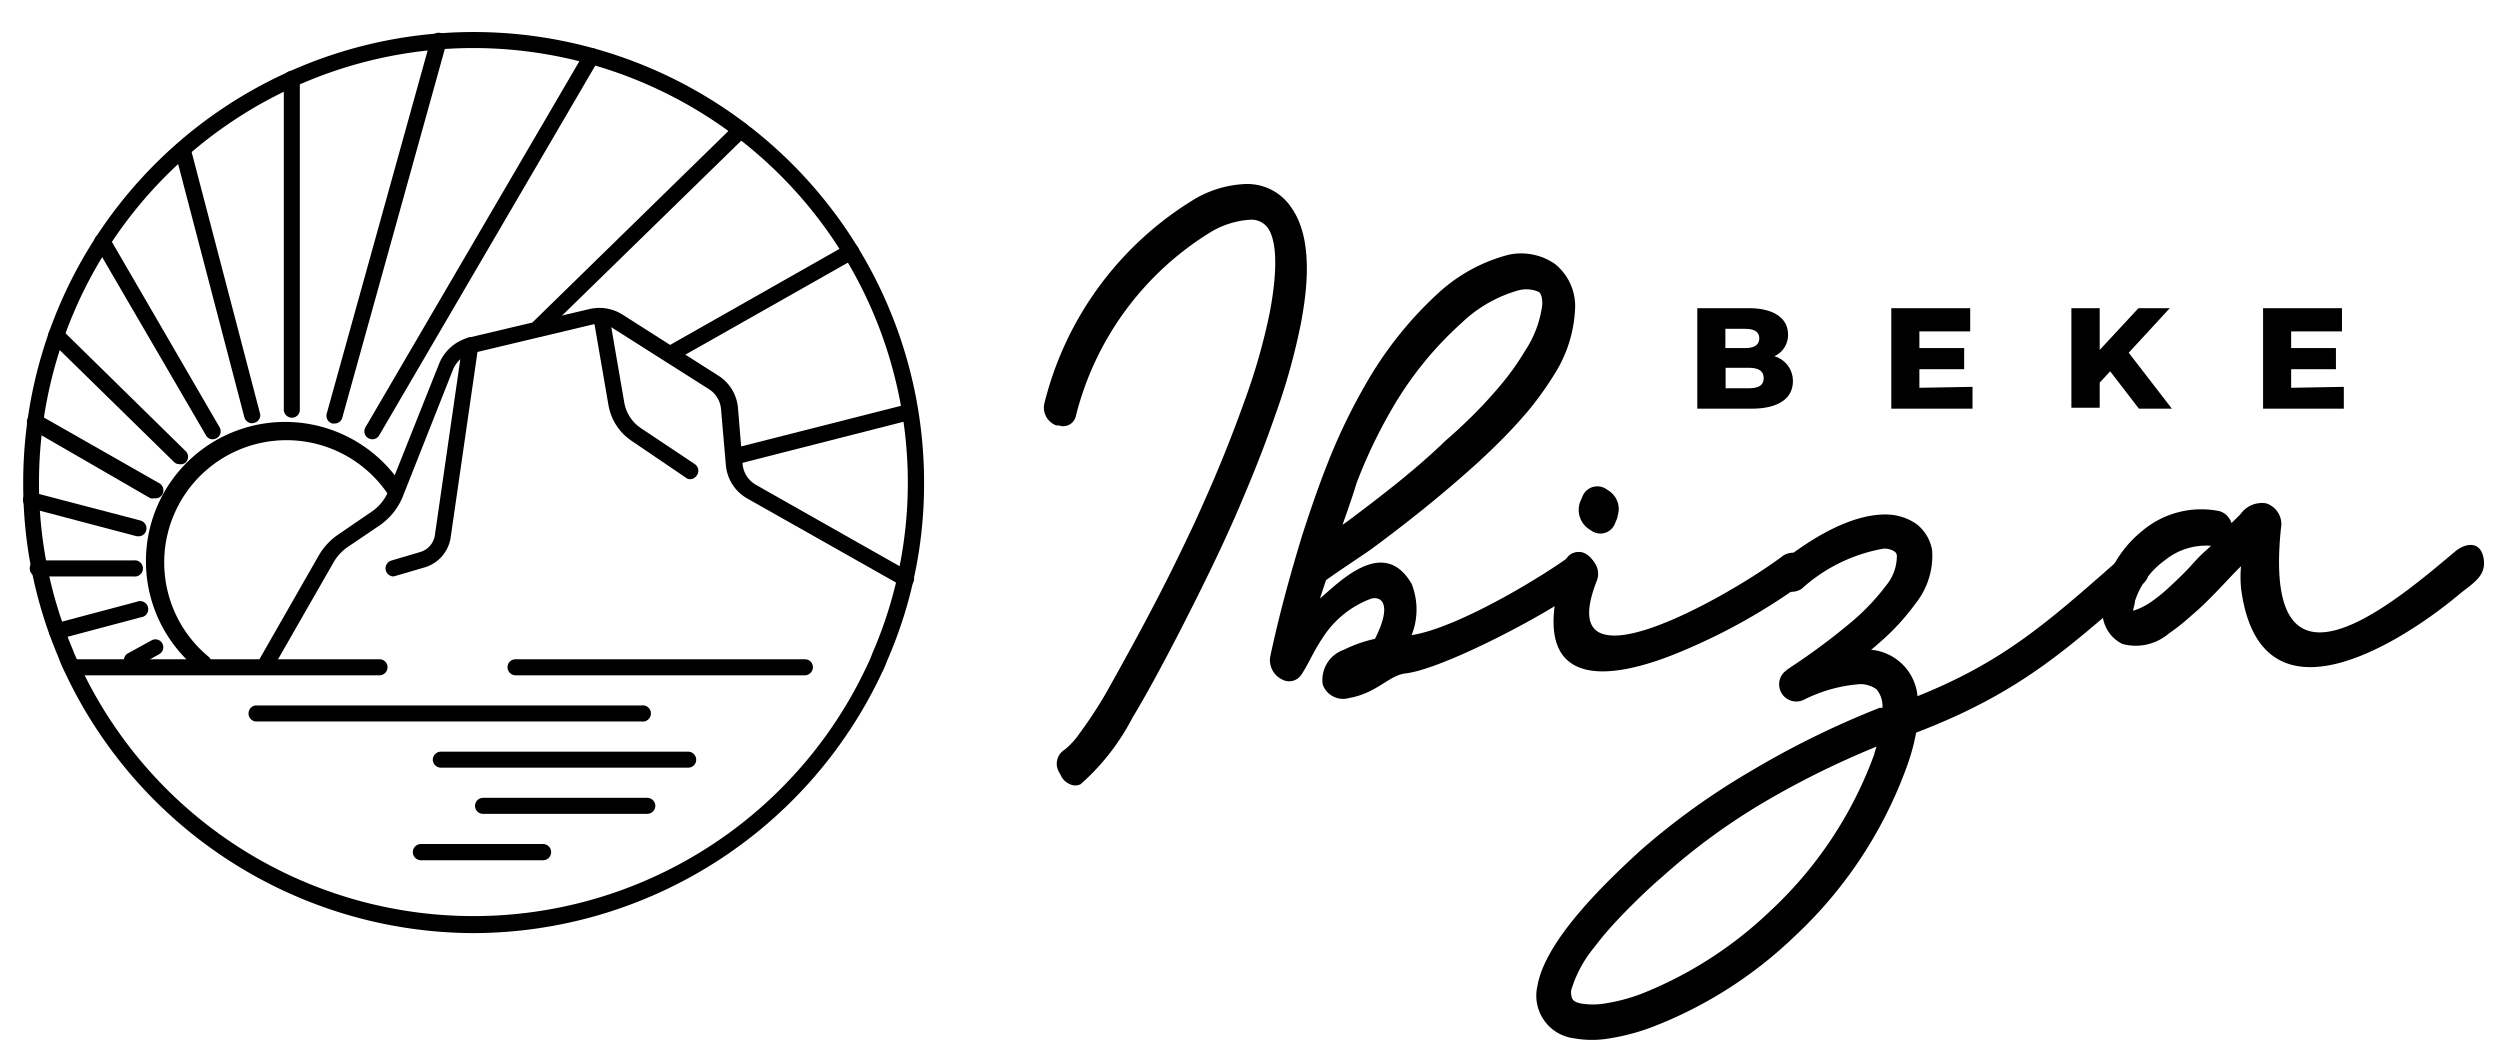<svg id="Layer_1" data-name="Layer 1" xmlns="http://www.w3.org/2000/svg" viewBox="0 0 107.73 45.54"><path d="M45,17.4a14.31,14.31,0,0,1,6.46-8.81,4.67,4.67,0,0,1,2.21-.66,2.28,2.28,0,0,1,2,1.05c.93,1.35.66,3.55.38,5a27.29,27.29,0,0,1-1.13,4c-.51,1.48-1.1,2.91-1.71,4.32-.26.58-.51,1.14-.78,1.7-.89,1.88-2.56,5.17-3.62,6.91a9.88,9.88,0,0,1-2.24,2.88.52.52,0,0,1-.47,0,.76.76,0,0,1-.39-.38l-.05-.1a.71.71,0,0,1,.21-1,3.27,3.27,0,0,0,.66-.72,18.6,18.6,0,0,0,1.14-1.74c1.76-3.14,2.68-4.94,3.54-6.76.27-.55.51-1.1.76-1.66.61-1.37,1.17-2.78,1.68-4.21a26.29,26.29,0,0,0,1.07-3.77c.16-.85.47-2.8-.08-3.62a.88.88,0,0,0-.79-.36,3.76,3.76,0,0,0-1.66.52,13,13,0,0,0-5.82,7.9.56.56,0,0,1-.75.44l-.11,0A.82.82,0,0,1,45,17.4Z"/><path d="M57.14,25s-.25.76-.26.79c.8-.67,2.74-2.72,3.95-.63a3,3,0,0,1,0,2.21c2.09-.33,5.94-2.72,6.91-3.47.35-.28.76,0,.94.32v0a.91.91,0,0,1,.07.56c-.2.7-6.33,4.05-8.2,4.24-.72.1-1.22.85-2.42,1.06A.93.93,0,0,1,57,29.5,1.37,1.37,0,0,1,57.91,28a5.66,5.66,0,0,1,1.34-.47c.79-1.56.23-1.85-.17-1.73A4.2,4.2,0,0,0,57,27.48c-.39.57-.63,1.16-.9,1.56a.63.63,0,0,1-.85.24.92.92,0,0,1-.51-1l.06-.28c.37-1.68.82-3.31,1.31-4.92.34-1.05.69-2.08,1.09-3.09a25,25,0,0,1,1.62-3.38,16.2,16.2,0,0,1,3.18-4,7.12,7.12,0,0,1,3-1.63,2.56,2.56,0,0,1,2,.39,2.33,2.33,0,0,1,.87,2A5.74,5.74,0,0,1,67,16.1a14.62,14.62,0,0,1-1.11,1.56,21.8,21.8,0,0,1-1.61,1.71c-.31.3-.62.59-.94.87-1.37,1.22-2.79,2.35-4.27,3.44C58.39,24.15,57.8,24.53,57.14,25Zm.72-2.39.24-.17C59.54,21.36,61,20.24,62.28,19c.31-.27.62-.55.91-.83a19.43,19.43,0,0,0,1.52-1.63,11,11,0,0,0,1-1.41,4.66,4.66,0,0,0,.75-2c0-.15,0-.44-.15-.55a1.32,1.32,0,0,0-.87-.07A5.81,5.81,0,0,0,63,13.9a15.21,15.21,0,0,0-3,3.69,21.69,21.69,0,0,0-1.54,3.22C58.28,21.4,58.07,22,57.86,22.59Z"/><path d="M68.82,25c-.62,1.56-.34,2.23.42,2.36,1.75.32,6.07-2.25,7.62-3.43a.8.8,0,0,1,1.09.27.86.86,0,0,1-.35,1,25.75,25.75,0,0,1-5,2.81c-1.7.73-3.42,1.17-4.5.77-.85-.31-1.32-1.13-1.1-2.72a10.8,10.8,0,0,1,.47-1.92.56.56,0,0,1,.87-.22l.09.07a.86.86,0,0,1,.38.44A.82.82,0,0,1,68.82,25Zm.88-2.7-.12.29a.67.67,0,0,1-1,.28l-.11-.07a1,1,0,0,1-.38-1.17l.12-.28a.69.69,0,0,1,1-.28l.12.08A.94.94,0,0,1,69.7,22.25Z"/><path d="M80.63,28a2.21,2.21,0,0,1,2,2c3.73-1.5,5.6-3.17,8.81-6a.72.72,0,0,1,1,.11h0a.69.69,0,0,1,.16.54.71.71,0,0,1-.25.5c-3.07,2.59-5.06,4.62-9.78,6.42a9,9,0,0,1-.4,1.46,18.69,18.69,0,0,1-4.87,7.35,18.36,18.36,0,0,1-6.06,3.86,9.21,9.21,0,0,1-1.85.5,4.42,4.42,0,0,1-1.58,0,1.85,1.85,0,0,1-1.56-2.25c.34-2,3-4.52,4.44-5.84a30.58,30.58,0,0,1,4.72-3.4A38.28,38.28,0,0,1,81,30.5l.12,0v-.11a1.15,1.15,0,0,0-.25-.68,1.2,1.2,0,0,0-.71-.23,6.44,6.44,0,0,0-2.42.67.74.74,0,0,1-.84-1.2l.12-.1.19-.13a27.7,27.7,0,0,0,2.67-2,9.7,9.7,0,0,0,1.42-1.52,2,2,0,0,0,.44-1.24.23.23,0,0,0-.11-.2.82.82,0,0,0-.45-.12,7.06,7.06,0,0,0-3.54,1.73.76.76,0,0,1-1-.13v0a.79.79,0,0,1-.16-.54.73.73,0,0,1,.28-.48c1.18-.94,2.92-2.05,4.48-2.05a2.34,2.34,0,0,1,1.33.4,1.8,1.8,0,0,1,.69,1.15A3.3,3.3,0,0,1,82.55,26a9.9,9.9,0,0,1-1.65,1.77A3.2,3.2,0,0,1,80.63,28Zm.24,4.17a37.53,37.53,0,0,0-4.72,2.32,27.3,27.3,0,0,0-4.46,3.24c-.62.53-1.21,1.1-1.77,1.68s-.85.93-1.22,1.41a5.3,5.3,0,0,0-1,1.87c0,.36.06.47.41.55a3.15,3.15,0,0,0,1.06,0,7.89,7.89,0,0,0,1.55-.41,17.17,17.17,0,0,0,5.55-3.56,17.3,17.3,0,0,0,4.49-6.75C80.79,32.38,80.83,32.27,80.87,32.16Z"/><path d="M96.57,24.4c-.37.36-.71.74-1.06,1.1s-.69.7-1.05,1a9.49,9.49,0,0,1-1,.8,2.2,2.2,0,0,1-2,.45,1.54,1.54,0,0,1-.85-1.2,2.88,2.88,0,0,1,.1-1.31,4.89,4.89,0,0,1,1.6-2.36,3.94,3.94,0,0,1,3.35-.85.79.79,0,0,1,.5.51c.13-.13.27-.26.4-.4a1.12,1.12,0,0,1,1.09-.45.94.94,0,0,1,.64,1.08c-.84,8.15,5,3.1,7.5,1,.45-.38,1.09-.47,1.23.27s-.39,1.05-1,1.53c-1.9,1.62-8.54,6.34-9.44-.15A5,5,0,0,1,96.57,24.4Zm-1.29-.88a2.82,2.82,0,0,0-2,.63A3.5,3.5,0,0,0,92,25.9c0,.11-.06.27-.08.42a2.83,2.83,0,0,0,.74-.36,6.41,6.41,0,0,0,.86-.7c.34-.31.67-.63,1-1S95,23.78,95.28,23.52Z"/><path d="M77.26,16.42c0,.75-.62,1.19-1.78,1.19H73.14V13.28h2.21c1.14,0,1.7.47,1.7,1.13a1,1,0,0,1-.59.94A1.11,1.11,0,0,1,77.26,16.42Zm-2.91-2.25V15h.84c.41,0,.62-.14.62-.42s-.21-.41-.62-.41ZM76,16.29c0-.3-.22-.44-.64-.44h-1v.88h1C75.8,16.73,76,16.59,76,16.29Z"/><path d="M85,16.67v.94H81.5V13.28h3.4v1H82.71V15h1.93v.91H82.71v.8Z"/><path d="M90.93,16l-.45.49v1.08H89.26V13.28h1.22v1.8l1.67-1.8H93.5L91.73,15.2l1.86,2.41H92.17Z"/><path d="M101,16.67v.94H97.52V13.28h3.4v1H98.73V15h1.93v.91H98.73v.8Z"/><path d="M20.4,40.21A19.51,19.51,0,0,1,2.81,29a6.51,6.51,0,0,1-.31-.72A19,19,0,0,1,1,20.79a19.41,19.41,0,0,1,38.82,0,19,19,0,0,1-1.59,7.68A5,5,0,0,1,38,29,19.5,19.5,0,0,1,20.4,40.21Zm0-38.14A18.74,18.74,0,0,0,1.68,20.79,18.41,18.41,0,0,0,3.14,28a5.89,5.89,0,0,0,.3.67,18.72,18.72,0,0,0,33.93,0,4.25,4.25,0,0,0,.21-.49,18.44,18.44,0,0,0,1.54-7.42A18.74,18.74,0,0,0,20.4,2.07Z"/><path d="M8.71,28.9a.36.36,0,0,1-.24-.09,6,6,0,1,1,8.74-8.06.35.35,0,0,1-.05.49.34.34,0,0,1-.48,0A5.27,5.27,0,1,0,9,28.31a.34.34,0,0,1-.24.59Z"/><path d="M6.65,21.47a.34.34,0,0,1-.17,0L1.34,18.5A.36.36,0,0,1,1.21,18a.35.35,0,0,1,.47-.13l5.14,2.93A.36.36,0,0,1,7,21.3.34.34,0,0,1,6.65,21.47Z"/><path d="M5.75,24.84H1.69a.35.35,0,1,1,0-.69H5.75a.35.35,0,1,1,0,.69Z"/><path d="M12.58,18a.35.35,0,0,1-.35-.34V3.4a.35.35,0,0,1,.35-.35.35.35,0,0,1,.34.35V17.66A.34.34,0,0,1,12.58,18Z"/><path d="M9.16,18.93a.33.33,0,0,1-.29-.18L4.11,10.58a.36.36,0,0,1,.13-.48.35.35,0,0,1,.47.13l4.75,8.18a.34.34,0,0,1-.12.47A.41.41,0,0,1,9.16,18.93Z"/><path d="M28.91,15.59a.33.33,0,0,1-.3-.18.34.34,0,0,1,.13-.47l7.76-4.4a.37.37,0,0,1,.48.13.35.35,0,0,1-.13.47l-7.77,4.4A.3.3,0,0,1,28.91,15.59Z"/><path d="M16.05,18.93a.41.41,0,0,1-.18-.05.34.34,0,0,1-.12-.47L25.2,2.24a.34.34,0,0,1,.59.35L16.34,18.76A.34.34,0,0,1,16.05,18.93Z"/><path d="M6,23.11H5.9L1.27,21.89A.36.36,0,0,1,1,21.46a.35.35,0,0,1,.43-.24l4.62,1.21a.35.35,0,0,1,.25.43A.34.34,0,0,1,6,23.11Z"/><path d="M10.86,18.24a.35.35,0,0,1-.33-.26l-3-11.47a.35.35,0,0,1,.67-.18l3,11.47a.33.33,0,0,1-.25.42Z"/><path d="M7.73,20a.31.31,0,0,1-.24-.1L2.18,14.7a.34.34,0,0,1,0-.49.35.35,0,0,1,.49,0L8,19.44a.34.34,0,0,1,0,.49A.31.31,0,0,1,7.73,20Z"/><path d="M23.24,14.44a.39.39,0,0,1-.25-.1.35.35,0,0,1,0-.49l8.69-8.49a.35.35,0,0,1,.49,0,.34.34,0,0,1,0,.48l-8.7,8.49A.34.34,0,0,1,23.24,14.44Z"/><path d="M14.42,18.25h-.1a.35.35,0,0,1-.24-.43L18.56,1.7a.35.35,0,1,1,.67.19L14.75,18A.34.34,0,0,1,14.42,18.25Z"/><path d="M2.45,27.55a.34.34,0,0,1-.33-.26.34.34,0,0,1,.24-.42l3.54-.94a.35.35,0,1,1,.17.67l-3.53.94Z"/><path d="M31.69,20a.35.35,0,0,1-.08-.68l7.52-1.91a.34.34,0,0,1,.42.25.33.33,0,0,1-.25.42L31.78,20Z"/><path d="M5.7,28.79a.34.34,0,0,1-.18-.64l1-.55a.34.34,0,0,1,.47.12.34.34,0,0,1-.13.47l-1,.56A.35.35,0,0,1,5.7,28.79Z"/><path d="M23.4,37.07H18.14a.35.35,0,0,1,0-.7H23.4a.35.35,0,0,1,0,.7Z"/><path d="M11.49,28.86a.38.38,0,0,1-.17,0,.36.36,0,0,1-.13-.47l2.55-4.46a2.78,2.78,0,0,1,.84-.9L16,22.06a2,2,0,0,0,.75-.93l2.17-5.45a1.9,1.9,0,0,1,1.31-1.14l5.16-1.22a1.87,1.87,0,0,1,1.44.24l4.13,2.63a1.83,1.83,0,0,1,.84,1.38L32,20a1.15,1.15,0,0,0,.57.89l6.64,3.76a.33.33,0,0,1,.13.47.35.35,0,0,1-.47.13L32.2,21.48a1.83,1.83,0,0,1-.92-1.43l-.21-2.42a1.13,1.13,0,0,0-.52-.86l-4.13-2.62a1.17,1.17,0,0,0-.91-.16l-5.16,1.23a1.19,1.19,0,0,0-.83.71l-2.16,5.46a2.77,2.77,0,0,1-1,1.25L15,23.56a2,2,0,0,0-.63.68l-2.55,4.45A.34.34,0,0,1,11.49,28.86Z"/><path d="M29.74,20.65a.28.28,0,0,1-.19-.07L27.22,19a2.34,2.34,0,0,1-1-1.54l-.64-3.71a.35.35,0,0,1,.29-.4.35.35,0,0,1,.39.28l.64,3.71a1.67,1.67,0,0,0,.69,1.09L29.94,20a.34.34,0,0,1,.09.48A.35.35,0,0,1,29.74,20.65Z"/><path d="M16.94,24.84a.35.35,0,0,1-.09-.68l1.25-.37a.89.89,0,0,0,.64-.73l1.19-8.23a.34.34,0,0,1,.39-.29.34.34,0,0,1,.29.39l-1.19,8.23a1.59,1.59,0,0,1-1.12,1.29L17,24.83Z"/><path d="M27.64,31.09H11a.35.35,0,0,1,0-.69H27.64a.35.35,0,1,1,0,.69Z"/><path d="M16.36,29.1H3.25a.35.35,0,0,1-.34-.35.34.34,0,0,1,.34-.34H16.36a.34.34,0,0,1,.34.34A.35.35,0,0,1,16.36,29.1Z"/><path d="M34.69,29.1H22.21a.35.35,0,0,1-.34-.35.34.34,0,0,1,.34-.34H34.69a.34.34,0,0,1,.34.34A.35.35,0,0,1,34.69,29.1Z"/><path d="M29.66,33.08H19a.35.35,0,0,1-.35-.34.35.35,0,0,1,.35-.35H29.66a.35.35,0,0,1,.34.35A.34.34,0,0,1,29.66,33.08Z"/><path d="M27.89,35.07H20.81a.34.34,0,0,1-.34-.34.35.35,0,0,1,.34-.35h7.08a.35.35,0,0,1,.35.35A.35.35,0,0,1,27.89,35.07Z"/></svg>